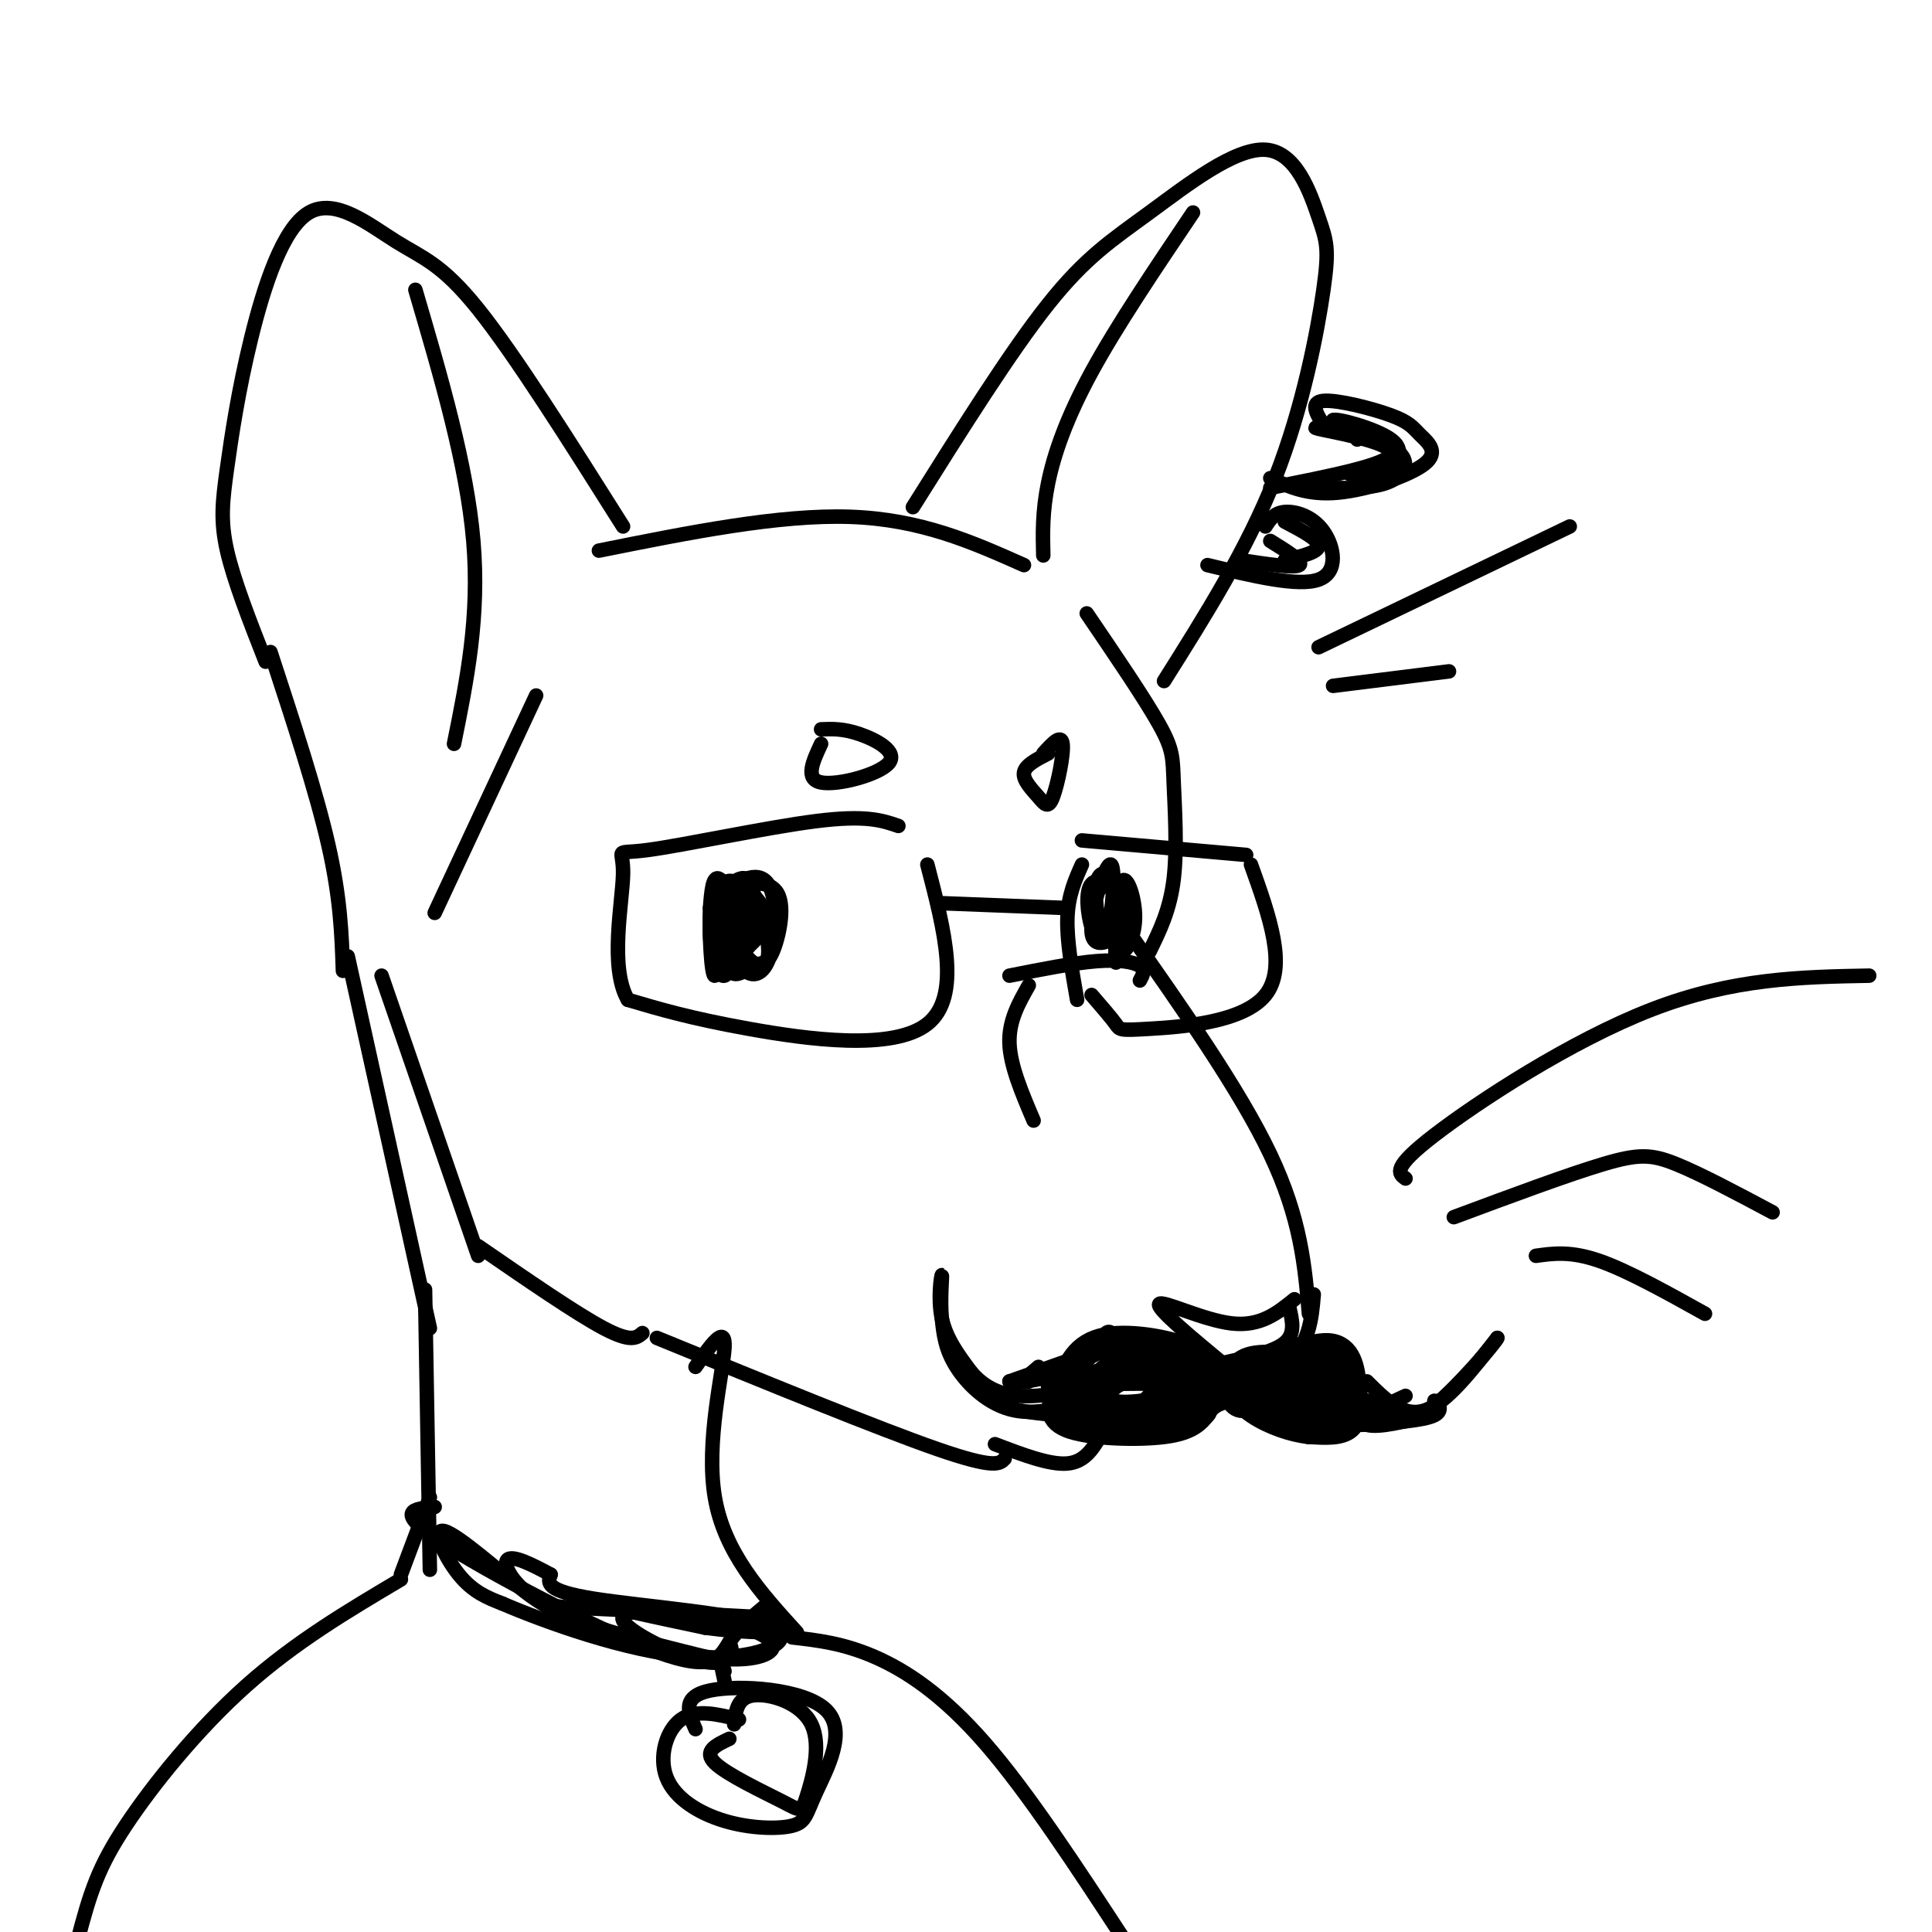<svg viewBox='0 0 400 400' version='1.1' xmlns='http://www.w3.org/2000/svg' xmlns:xlink='http://www.w3.org/1999/xlink'><g fill='none' stroke='rgb(0,0,0)' stroke-width='3' stroke-linecap='round' stroke-linejoin='round'><path d='M129,109c-11.213,-17.776 -22.426,-35.551 -30,-45c-7.574,-9.449 -11.510,-10.571 -17,-14c-5.490,-3.429 -12.535,-9.165 -18,-6c-5.465,3.165 -9.352,15.230 -12,26c-2.648,10.770 -4.059,20.246 -5,27c-0.941,6.754 -1.412,10.787 0,17c1.412,6.213 4.706,14.607 8,23'/><path d='M124,114c18.667,-3.750 37.333,-7.500 52,-7c14.667,0.500 25.333,5.250 36,10'/><path d='M189,105c10.100,-16.093 20.200,-32.186 28,-42c7.800,-9.814 13.299,-13.351 21,-19c7.701,-5.649 17.602,-13.412 24,-13c6.398,0.412 9.292,8.997 11,14c1.708,5.003 2.229,6.424 1,15c-1.229,8.576 -4.208,24.307 -10,39c-5.792,14.693 -14.396,28.346 -23,42'/><path d='M225,127c6.030,8.869 12.060,17.738 15,23c2.940,5.262 2.792,6.917 3,12c0.208,5.083 0.774,13.595 0,20c-0.774,6.405 -2.887,10.702 -5,15'/><path d='M233,192c11.833,16.833 23.667,33.667 30,47c6.333,13.333 7.167,23.167 8,33'/><path d='M272,268c-0.444,5.200 -0.889,10.400 -6,15c-5.111,4.600 -14.889,8.600 -20,10c-5.111,1.400 -5.556,0.200 -6,-1'/><path d='M254,283c-7.289,-6.044 -14.578,-12.089 -14,-13c0.578,-0.911 9.022,3.311 15,4c5.978,0.689 9.489,-2.156 13,-5'/><path d='M267,271c0.583,2.583 1.167,5.167 -1,7c-2.167,1.833 -7.083,2.917 -12,4'/><path d='M224,179c-1.417,3.167 -2.833,6.333 -3,11c-0.167,4.667 0.917,10.833 2,17'/><path d='M224,174c0.000,0.000 34.000,3.000 34,3'/><path d='M259,179c3.804,10.625 7.607,21.250 3,27c-4.607,5.750 -17.625,6.625 -24,7c-6.375,0.375 -6.107,0.250 -7,-1c-0.893,-1.250 -2.946,-3.625 -5,-6'/><path d='M232,187c-0.421,4.659 -0.842,9.317 0,10c0.842,0.683 2.947,-2.611 3,-7c0.053,-4.389 -1.947,-9.874 -3,-7c-1.053,2.874 -1.158,14.107 -1,16c0.158,1.893 0.579,-5.553 1,-13'/><path d='M232,186c0.067,0.556 -0.267,8.444 0,10c0.267,1.556 1.133,-3.222 2,-8'/><path d='M221,188c0.000,0.000 -26.000,-1.000 -26,-1'/><path d='M192,179c3.556,13.689 7.111,27.378 0,33c-7.111,5.622 -24.889,3.178 -37,1c-12.111,-2.178 -18.556,-4.089 -25,-6'/><path d='M130,207c-3.893,-6.612 -1.126,-20.144 -1,-26c0.126,-5.856 -2.389,-4.038 5,-5c7.389,-0.962 24.683,-4.703 35,-6c10.317,-1.297 13.659,-0.148 17,1'/><path d='M150,185c-1.497,2.071 -2.995,4.141 -3,8c-0.005,3.859 1.481,9.506 3,9c1.519,-0.506 3.069,-7.164 3,-12c-0.069,-4.836 -1.759,-7.848 -3,-5c-1.241,2.848 -2.034,11.557 -1,14c1.034,2.443 3.894,-1.381 4,-6c0.106,-4.619 -2.541,-10.034 -4,-11c-1.459,-0.966 -1.729,2.517 -2,6'/><path d='M147,188c-0.214,4.964 0.250,14.375 1,14c0.750,-0.375 1.786,-10.536 2,-13c0.214,-2.464 -0.393,2.768 -1,8'/><path d='M170,154c-1.714,3.661 -3.429,7.321 0,8c3.429,0.679 12.000,-1.625 14,-4c2.000,-2.375 -2.571,-4.821 -6,-6c-3.429,-1.179 -5.714,-1.089 -8,-1'/><path d='M217,156c-2.384,1.215 -4.769,2.431 -5,4c-0.231,1.569 1.691,3.493 3,5c1.309,1.507 2.006,2.598 3,0c0.994,-2.598 2.284,-8.885 2,-11c-0.284,-2.115 -2.142,-0.057 -4,2'/><path d='M239,294c-11.000,-0.417 -22.000,-0.833 -28,-2c-6.000,-1.167 -7.000,-3.083 -8,-5'/><path d='M228,297c-1.667,2.833 -3.333,5.667 -7,6c-3.667,0.333 -9.333,-1.833 -15,-4'/><path d='M208,302c-1.000,1.083 -2.000,2.167 -14,-2c-12.000,-4.167 -35.000,-13.583 -58,-23'/><path d='M79,202c0.000,0.000 20.000,58.000 20,58'/><path d='M99,258c10.167,7.000 20.333,14.000 26,17c5.667,3.000 6.833,2.000 8,1'/><path d='M86,60c5.333,18.167 10.667,36.333 12,52c1.333,15.667 -1.333,28.833 -4,42'/><path d='M111,144c0.000,0.000 -21.000,45.000 -21,45'/><path d='M247,44c-7.889,11.711 -15.778,23.422 -21,33c-5.222,9.578 -7.778,17.022 -9,23c-1.222,5.978 -1.111,10.489 -1,15'/><path d='M56,135c4.750,14.500 9.500,29.000 12,40c2.500,11.000 2.750,18.500 3,26'/><path d='M72,198c0.000,0.000 17.000,77.000 17,77'/><path d='M89,310c0.000,0.000 -6.000,16.000 -6,16'/><path d='M88,267c0.000,0.000 1.000,58.000 1,58'/><path d='M144,283c3.133,-4.511 6.267,-9.022 6,-4c-0.267,5.022 -3.933,19.578 -2,31c1.933,11.422 9.467,19.711 17,28'/></g>
<g fill='none' stroke='rgb(0,0,0)' stroke-width='6' stroke-linecap='round' stroke-linejoin='round'><path d='M244,286c1.315,-1.024 2.631,-2.048 0,-3c-2.631,-0.952 -9.208,-1.833 -13,0c-3.792,1.833 -4.798,6.381 -2,8c2.798,1.619 9.399,0.310 16,-1'/><path d='M245,290c3.744,-0.645 5.105,-1.759 3,-4c-2.105,-2.241 -7.676,-5.609 -12,-5c-4.324,0.609 -7.402,5.196 -9,8c-1.598,2.804 -1.717,3.824 1,4c2.717,0.176 8.270,-0.491 12,-2c3.730,-1.509 5.637,-3.860 4,-5c-1.637,-1.140 -6.819,-1.070 -12,-1'/><path d='M232,285c-3.349,1.239 -5.722,4.837 -2,7c3.722,2.163 13.541,2.890 16,2c2.459,-0.890 -2.440,-3.397 -5,-4c-2.560,-0.603 -2.780,0.699 -3,2'/><path d='M267,288c-1.381,-2.766 -2.761,-5.532 -4,-5c-1.239,0.532 -2.335,4.362 -1,7c1.335,2.638 5.102,4.085 7,3c1.898,-1.085 1.929,-4.702 2,-7c0.071,-2.298 0.184,-3.276 -3,-4c-3.184,-0.724 -9.665,-1.195 -11,1c-1.335,2.195 2.476,7.056 5,9c2.524,1.944 3.762,0.972 5,0'/><path d='M267,292c1.666,-0.671 3.332,-2.349 4,-4c0.668,-1.651 0.339,-3.276 -2,-4c-2.339,-0.724 -6.686,-0.547 -9,0c-2.314,0.547 -2.593,1.464 -1,3c1.593,1.536 5.057,3.692 7,5c1.943,1.308 2.363,1.768 3,0c0.637,-1.768 1.490,-5.762 -1,-8c-2.490,-2.238 -8.324,-2.718 -11,-1c-2.676,1.718 -2.193,5.634 -1,7c1.193,1.366 3.097,0.183 5,-1'/><path d='M261,289c0.833,-0.167 0.417,-0.083 0,0'/><path d='M257,286c-1.604,-1.431 -3.209,-2.861 -6,-2c-2.791,0.861 -6.769,4.014 -6,5c0.769,0.986 6.284,-0.196 7,-2c0.716,-1.804 -3.367,-4.230 -5,-4c-1.633,0.230 -0.817,3.115 0,6'/><path d='M252,289c-3.500,2.750 -7.000,5.500 -11,6c-4.000,0.500 -8.500,-1.250 -13,-3'/><path d='M250,286c0.133,-2.089 0.267,-4.178 -4,-6c-4.267,-1.822 -12.933,-3.378 -18,-2c-5.067,1.378 -6.533,5.689 -8,10'/><path d='M220,288c-1.821,3.024 -2.375,5.583 2,7c4.375,1.417 13.679,1.690 19,1c5.321,-0.690 6.661,-2.345 8,-4'/><path d='M249,292c1.024,-1.548 -0.417,-3.417 -3,-5c-2.583,-1.583 -6.310,-2.881 -10,-3c-3.690,-0.119 -7.345,0.940 -11,2'/><path d='M256,286c7.482,-3.631 14.964,-7.262 19,-7c4.036,0.262 4.625,4.417 5,8c0.375,3.583 0.536,6.595 -1,8c-1.536,1.405 -4.768,1.202 -8,1'/><path d='M271,296c-3.357,-0.381 -7.750,-1.833 -11,-4c-3.250,-2.167 -5.357,-5.048 -3,-5c2.357,0.048 9.179,3.024 16,6'/><path d='M273,293c2.745,-1.034 1.608,-6.621 0,-10c-1.608,-3.379 -3.687,-4.552 -4,-2c-0.313,2.552 1.140,8.827 3,11c1.860,2.173 4.127,0.242 4,-3c-0.127,-3.242 -2.650,-7.796 -4,-7c-1.350,0.796 -1.529,6.942 -1,10c0.529,3.058 1.764,3.029 3,3'/><path d='M274,295c0.667,-1.500 0.833,-6.750 1,-12'/></g>
<g fill='none' stroke='rgb(0,0,0)' stroke-width='3' stroke-linecap='round' stroke-linejoin='round'><path d='M283,286c3.750,3.750 7.500,7.500 12,6c4.500,-1.500 9.750,-8.250 15,-15'/><path d='M310,277c-0.143,0.690 -8.000,9.917 -13,14c-5.000,4.083 -7.143,3.024 -9,2c-1.857,-1.024 -3.429,-2.012 -5,-3'/><path d='M283,290c-1.167,-0.333 -1.583,0.333 -2,1'/><path d='M281,289c-0.250,2.667 -0.500,5.333 2,6c2.500,0.667 7.750,-0.667 13,-2'/><path d='M296,293c2.060,-1.143 0.708,-3.000 1,-3c0.292,0.000 2.226,1.857 0,3c-2.226,1.143 -8.613,1.571 -15,2'/><path d='M286,293c-1.917,0.333 -3.833,0.667 -3,0c0.833,-0.667 4.417,-2.333 8,-4'/><path d='M228,289c-6.333,2.044 -12.667,4.089 -18,3c-5.333,-1.089 -9.667,-5.311 -12,-9c-2.333,-3.689 -2.667,-6.844 -3,-10'/><path d='M195,273c-0.393,-3.988 0.125,-8.958 0,-9c-0.125,-0.042 -0.893,4.845 0,9c0.893,4.155 3.446,7.577 6,11'/><path d='M201,284c2.444,2.911 5.556,4.689 10,5c4.444,0.311 10.222,-0.844 16,-2'/><path d='M227,287c2.000,-0.167 -1.000,0.417 -4,1'/><path d='M226,280c0.000,0.000 -17.000,6.000 -17,6'/><path d='M209,286c0.228,0.699 9.298,-0.555 14,-3c4.702,-2.445 5.035,-6.081 6,-7c0.965,-0.919 2.561,0.880 0,3c-2.561,2.120 -9.281,4.560 -16,7'/><path d='M213,286c-2.333,0.667 -0.167,-1.167 2,-3'/><path d='M219,285c-1.167,0.667 -2.333,1.333 -2,2c0.333,0.667 2.167,1.333 4,2'/><path d='M90,312c-4.268,0.345 -8.536,0.690 1,7c9.536,6.310 32.875,18.583 45,23c12.125,4.417 13.036,0.976 15,-2c1.964,-2.976 4.982,-5.488 8,-8'/><path d='M161,335c-15.392,-0.818 -30.785,-1.636 -39,-2c-8.215,-0.364 -9.254,-0.273 -14,-4c-4.746,-3.727 -13.201,-11.273 -16,-12c-2.799,-0.727 0.057,5.364 3,9c2.943,3.636 5.971,4.818 9,6'/><path d='M104,332c8.633,3.703 25.716,9.962 39,11c13.284,1.038 22.769,-3.144 17,-6c-5.769,-2.856 -26.791,-4.388 -37,-6c-10.209,-1.612 -9.604,-3.306 -9,-5'/><path d='M114,326c-3.583,-1.929 -8.042,-4.250 -9,-3c-0.958,1.250 1.583,6.071 9,10c7.417,3.929 19.708,6.964 32,10'/><path d='M146,343c8.491,1.394 13.719,-0.121 14,-2c0.281,-1.879 -4.386,-4.121 -13,-6c-8.614,-1.879 -21.175,-3.394 -22,-3c-0.825,0.394 10.088,2.697 21,5'/><path d='M146,337c8.109,1.099 17.883,1.347 13,0c-4.883,-1.347 -24.422,-4.289 -29,-3c-4.578,1.289 5.806,6.809 12,9c6.194,2.191 8.198,1.055 9,0c0.802,-1.055 0.401,-2.027 0,-3'/><path d='M153,356c-4.476,-1.100 -8.951,-2.200 -12,0c-3.049,2.200 -4.671,7.701 -3,12c1.671,4.299 6.634,7.395 12,9c5.366,1.605 11.134,1.720 14,1c2.866,-0.720 2.830,-2.276 5,-7c2.170,-4.724 6.546,-12.618 2,-17c-4.546,-4.382 -18.013,-5.252 -24,-4c-5.987,1.252 -4.493,4.626 -3,8'/><path d='M151,360c-2.734,1.283 -5.468,2.567 -3,5c2.468,2.433 10.136,6.017 14,8c3.864,1.983 3.922,2.367 5,-1c1.078,-3.367 3.175,-10.483 1,-15c-2.175,-4.517 -8.621,-6.433 -12,-6c-3.379,0.433 -3.689,3.217 -4,6'/><path d='M150,346c-0.500,-1.667 -1.000,-3.333 -1,-3c0.000,0.333 0.500,2.667 1,5'/><path d='M164,339c5.267,0.600 10.533,1.200 17,4c6.467,2.800 14.133,7.800 23,18c8.867,10.200 18.933,25.600 29,41'/><path d='M83,327c-10.935,6.482 -21.869,12.964 -32,22c-10.131,9.036 -19.458,20.625 -25,29c-5.542,8.375 -7.298,13.536 -10,24c-2.702,10.464 -6.351,26.232 -10,42'/><path d='M291,244c-1.467,-1.067 -2.933,-2.133 6,-9c8.933,-6.867 28.267,-19.533 45,-26c16.733,-6.467 30.867,-6.733 45,-7'/><path d='M301,252c11.867,-4.422 23.733,-8.844 31,-11c7.267,-2.156 9.933,-2.044 15,0c5.067,2.044 12.533,6.022 20,10'/><path d='M318,260c3.583,-0.500 7.167,-1.000 13,1c5.833,2.000 13.917,6.500 22,11'/><path d='M273,134c0.000,0.000 52.000,-25.000 52,-25'/><path d='M276,142c0.000,0.000 24.000,-3.000 24,-3'/><path d='M236,203c0.600,-1.089 1.200,-2.178 0,-3c-1.200,-0.822 -4.200,-1.378 -9,-1c-4.800,0.378 -11.400,1.689 -18,3'/><path d='M231,185c0.493,-0.934 0.987,-1.868 0,-3c-0.987,-1.132 -3.454,-2.463 -4,1c-0.546,3.463 0.829,11.721 2,10c1.171,-1.721 2.139,-13.420 1,-14c-1.139,-0.580 -4.383,9.959 -4,14c0.383,4.041 4.395,1.583 6,0c1.605,-1.583 0.802,-2.292 0,-3'/><path d='M232,190c0.355,-1.342 1.241,-3.197 0,-5c-1.241,-1.803 -4.610,-3.556 -6,-2c-1.390,1.556 -0.803,6.419 0,9c0.803,2.581 1.820,2.879 3,1c1.180,-1.879 2.522,-5.937 2,-8c-0.522,-2.063 -2.910,-2.132 -4,0c-1.090,2.132 -0.883,6.466 0,8c0.883,1.534 2.441,0.267 4,-1'/><path d='M153,189c0.353,-3.390 0.705,-6.779 0,-4c-0.705,2.779 -2.468,11.728 -2,15c0.468,3.272 3.167,0.869 5,0c1.833,-0.869 2.801,-0.202 4,-3c1.199,-2.798 2.631,-9.061 1,-12c-1.631,-2.939 -6.323,-2.554 -8,0c-1.677,2.554 -0.338,7.277 1,12'/><path d='M154,197c1.427,2.857 4.494,4.000 5,1c0.506,-3.000 -1.548,-10.143 -3,-13c-1.452,-2.857 -2.303,-1.429 -3,2c-0.697,3.429 -1.241,8.857 0,12c1.241,3.143 4.266,4.000 6,0c1.734,-4.000 2.176,-12.856 0,-16c-2.176,-3.144 -6.970,-0.577 -9,3c-2.030,3.577 -1.294,8.165 0,10c1.294,1.835 3.147,0.918 5,0'/><path d='M155,196c1.128,-2.267 1.448,-7.935 1,-11c-0.448,-3.065 -1.663,-3.529 -3,-3c-1.337,0.529 -2.797,2.050 -3,5c-0.203,2.950 0.852,7.329 2,9c1.148,1.671 2.388,0.633 4,-1c1.612,-1.633 3.597,-3.860 2,-7c-1.597,-3.140 -6.776,-7.191 -8,-5c-1.224,2.191 1.507,10.626 3,13c1.493,2.374 1.746,-1.313 2,-5'/><path d='M155,191c0.400,-2.600 0.400,-6.600 0,-7c-0.400,-0.400 -1.200,2.800 -2,6'/><path d='M213,204c-2.083,3.667 -4.167,7.333 -4,12c0.167,4.667 2.583,10.333 5,16'/><path d='M283,89c0.000,0.000 -2.000,2.000 -2,2'/><path d='M274,88c-1.444,-2.366 -2.888,-4.732 0,-5c2.888,-0.268 10.108,1.564 14,3c3.892,1.436 4.456,2.478 6,4c1.544,1.522 4.070,3.525 1,6c-3.070,2.475 -11.734,5.421 -18,6c-6.266,0.579 -10.133,-1.211 -14,-3'/><path d='M262,109c0.893,-1.405 1.786,-2.810 4,-3c2.214,-0.190 5.750,0.833 8,4c2.250,3.167 3.214,8.476 -1,10c-4.214,1.524 -13.607,-0.738 -23,-3'/><path d='M277,89c-3.378,-0.400 -6.756,-0.800 -3,0c3.756,0.800 14.644,2.800 14,5c-0.644,2.200 -12.822,4.600 -25,7'/><path d='M263,112c3.500,2.167 7.000,4.333 6,5c-1.000,0.667 -6.500,-0.167 -12,-1'/><path d='M266,108c3.500,1.833 7.000,3.667 7,5c0.000,1.333 -3.500,2.167 -7,3'/><path d='M274,101c4.844,0.089 9.689,0.178 13,-1c3.311,-1.178 5.089,-3.622 3,-6c-2.089,-2.378 -8.044,-4.689 -14,-7'/><path d='M276,87c0.524,-0.524 8.833,1.667 12,4c3.167,2.333 1.190,4.810 -1,6c-2.190,1.190 -4.595,1.095 -7,1'/><path d='M280,98c-1.167,0.167 -0.583,0.083 0,0'/><path d='M289,97c0.000,0.000 0.100,0.100 0.1,0.1'/><path d='M289,97c0.000,0.000 0.000,-5.000 0,-5'/></g>
</svg>